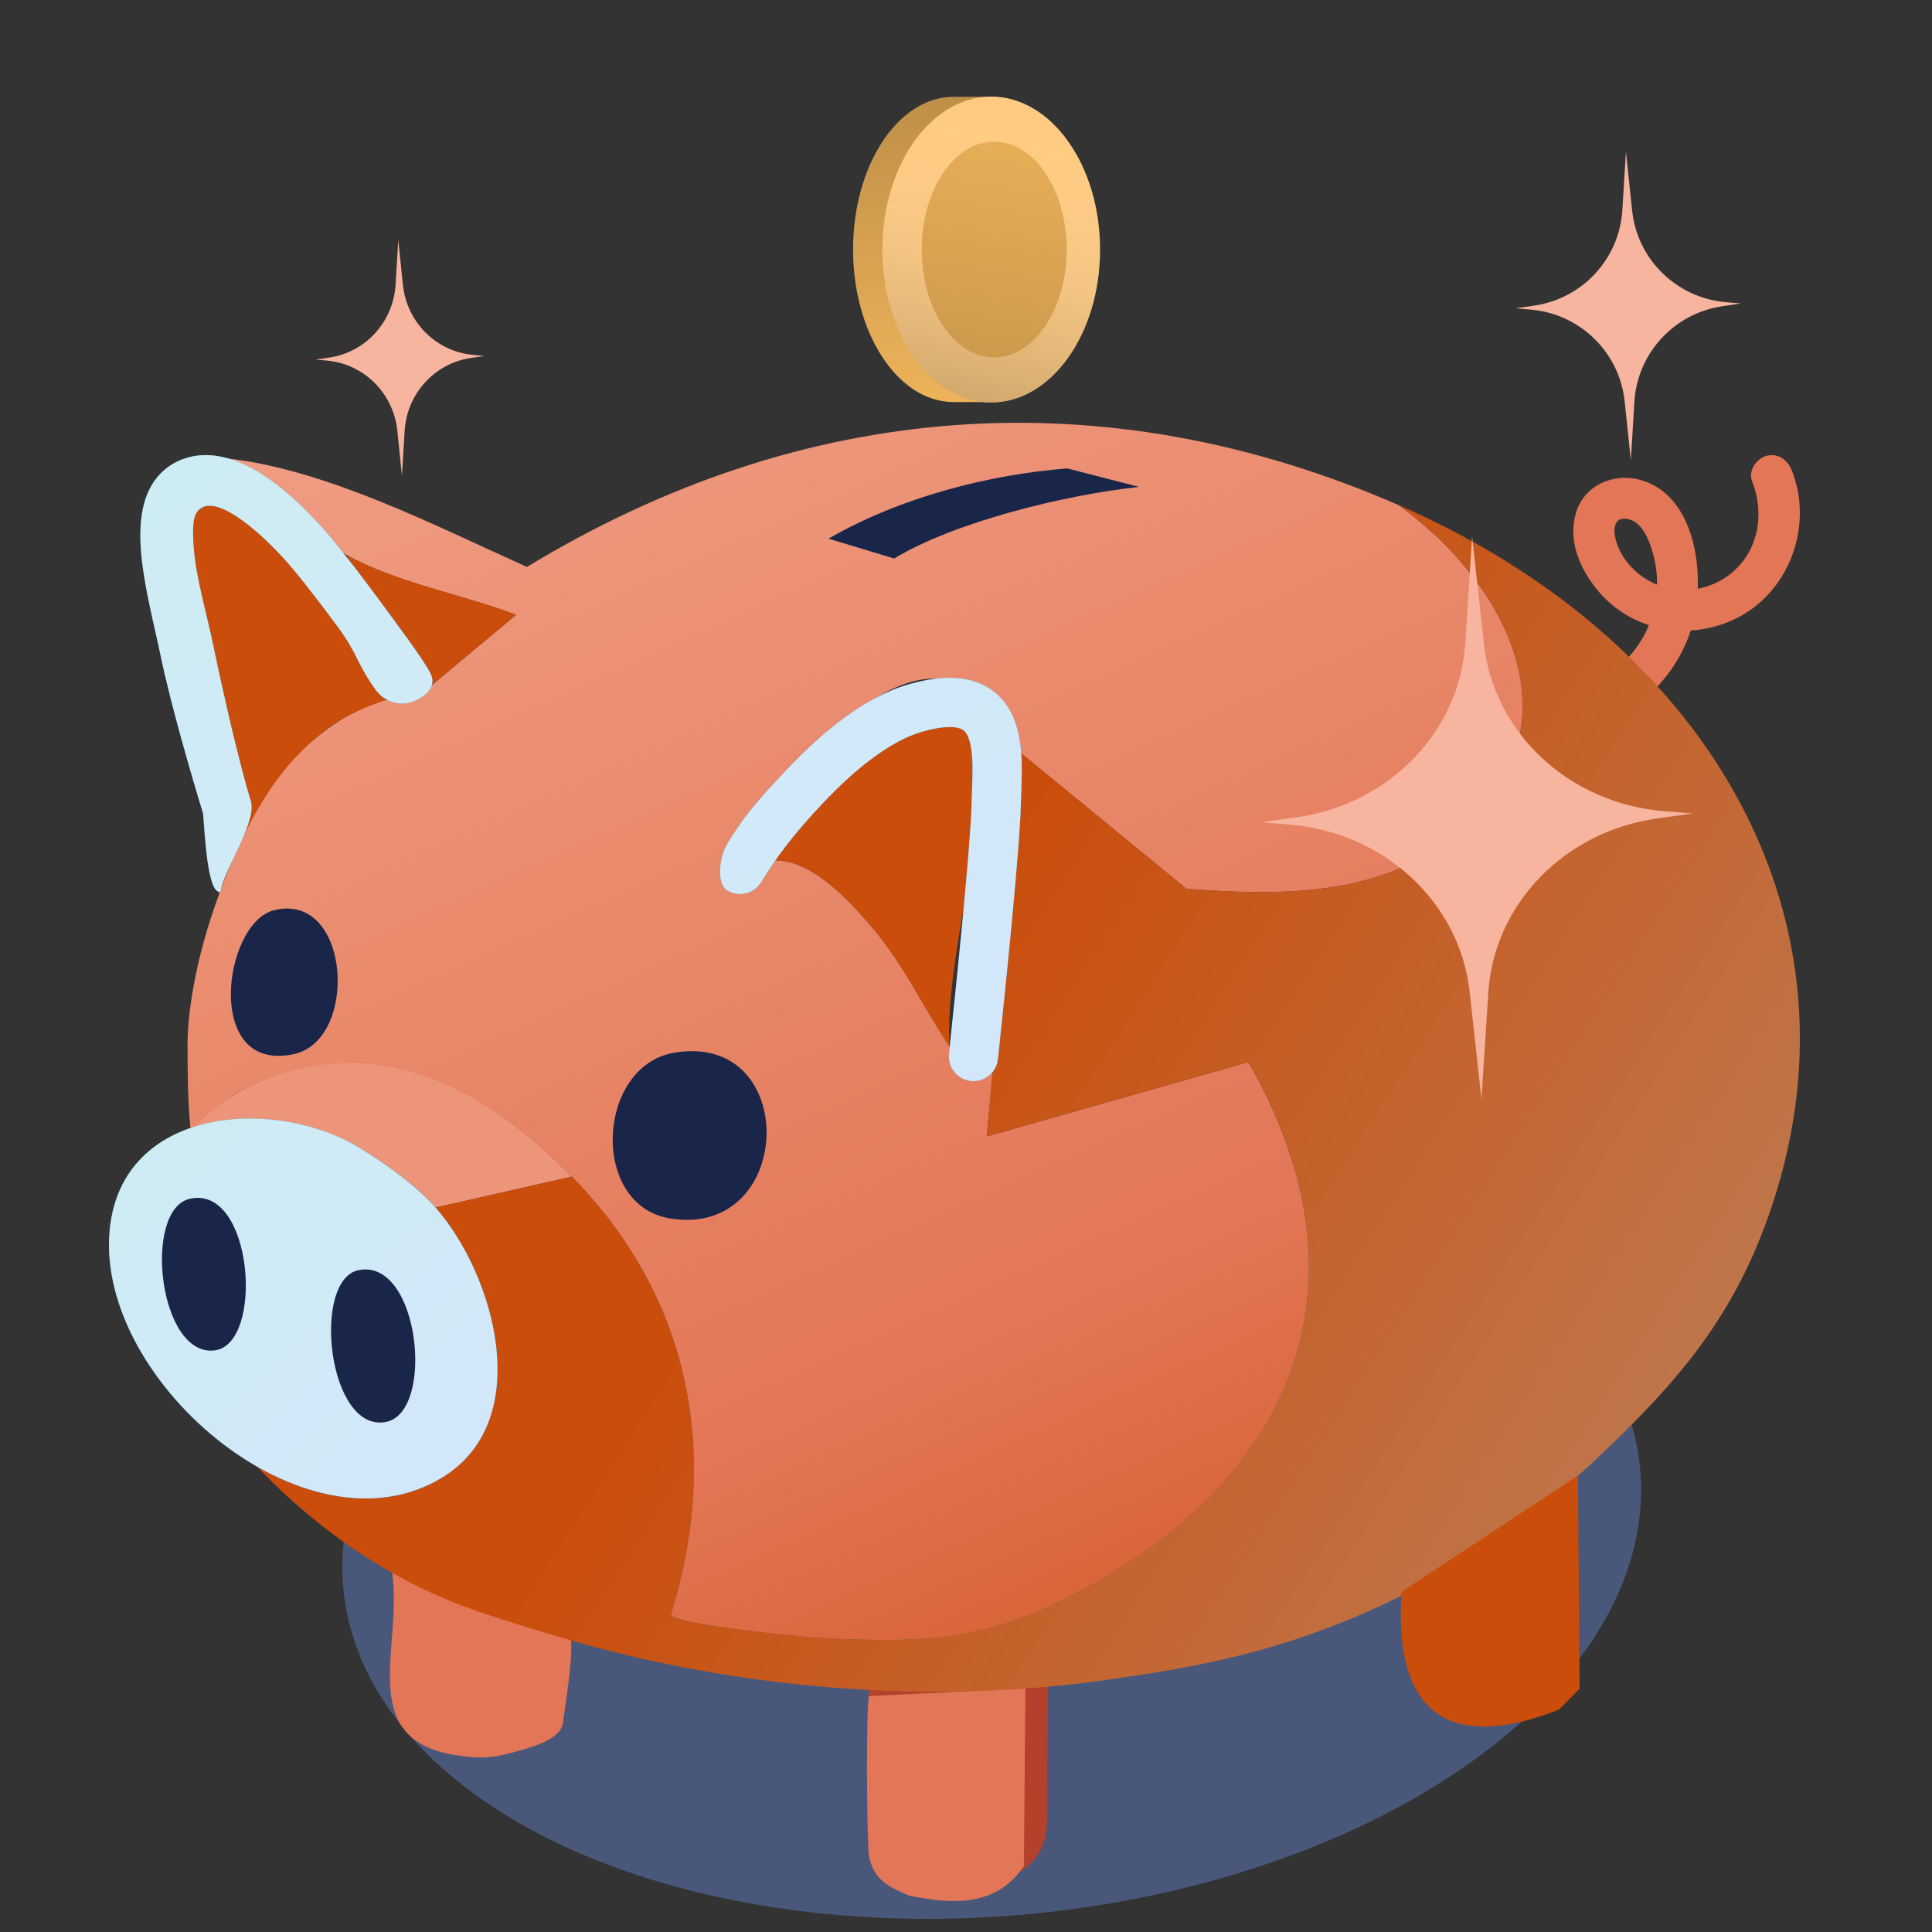 <svg width="50" height="50" viewBox="0 0 50 50" fill="none" xmlns="http://www.w3.org/2000/svg">
    <rect x="0" y="0" width="50" height="50" fill="#333333" stroke="none"/>
    <g clip-path="url(#clip0_6091_41765)">
        <ellipse cx="25.666" cy="39.56" rx="16.851" ry="10.023" transform="rotate(-5.276 25.666 39.56)" fill="#49587A"/>
        <path d="M7.747 14.752C8.801 15.923 9.294 17.235 10.15 18.357C8.033 18.041 6.276 21.503 5.662 23.164C5.613 22.461 5.464 21.773 5.341 21.082C5.471 20.821 6.206 20.267 6.223 20.082C6.274 19.498 5.241 16.231 5.101 15.275C4.92 14.058 4.391 12.469 6.183 13.312C6.654 13.535 7.381 14.349 7.744 14.755L7.747 14.752Z" fill="#CA4D0B"/>
        <path d="M24.574 27.087C23.898 26.071 23.371 24.937 22.57 24.003C21.95 23.278 20.932 22.159 19.927 22.28C21.068 21.182 21.548 19.616 23.371 18.837C24.185 18.488 25.154 18.191 25.294 19.357C25.564 21.596 24.44 24.85 24.574 27.087Z" fill="#CA4D0B"/>
        <path d="M14.797 30.451L11.272 31.252C10.792 30.706 9.972 30.107 9.349 29.731C8.104 28.977 6.493 28.9 4.995 29.185C5.202 28.939 5.733 28.481 6.266 28.208C9.593 26.506 12.445 28.06 14.8 30.451H14.797Z" fill="#ED957A"/>
        <path d="M37.515 21.72C35.584 23.217 33.05 23.179 30.705 23.003L26.017 19.158C23.618 13.228 16.035 26.021 19.927 22.28C20.932 22.159 21.95 23.279 22.57 24.003C23.371 24.938 23.898 26.072 24.574 27.087C24.616 27.782 25.61 26.375 25.763 27.087L25.537 29.411L32.307 27.488C35.458 32.945 33.705 37.939 28.38 40.944C25.728 42.442 24.217 42.548 21.168 42.387C20.7 42.361 17.449 42.043 17.362 41.786C18.662 37.597 17.846 33.546 14.797 30.452C12.443 28.06 9.563 26.56 6.263 28.209C5.989 28.345 5.698 28.559 5.343 28.85C5.177 28.986 4.986 29.32 4.931 29.215C4.854 28.448 4.854 27.691 4.854 26.995C4.854 26.323 5.02 24.901 5.664 23.162C5.668 23.149 5.672 23.138 5.676 23.126C6.289 21.497 7.053 19.896 8.489 18.855C9.581 18.064 10.719 17.982 11.193 17.716L13.356 15.912C11.998 15.394 10.203 15.065 8.949 14.351C8.632 14.173 8.36 13.68 8.067 13.55C7.54 13.002 6.631 12.244 5.904 12.03V11.868C8.467 12.157 11.303 13.625 13.637 14.672C20.751 10.354 28.539 9.738 36.193 13.07C39.149 15.211 40.992 19.028 37.515 21.72Z" fill="url(#paint0_linear_6091_41765)"/>
        <path d="M7.085 23.559C9.07 23.052 9.301 26.911 7.606 27.28C5.266 27.79 5.77 23.895 7.085 23.559Z" fill="#192649"/>
        <path d="M17.448 27.244C20.715 26.688 20.587 32.047 17.351 31.535C15.255 31.203 15.436 27.588 17.448 27.244Z" fill="#192649"/>
        <path d="M11.193 17.715C11.025 16.908 9.402 15.141 8.949 14.351C10.203 15.064 11.999 15.393 13.356 15.912L11.193 17.713V17.715Z" fill="#CA4D0B"/>
        <path d="M27.095 47.204L27.135 42.822L22.534 43.038C22.439 43.245 22.466 47.24 22.534 47.535C22.685 48.194 23.157 48.389 23.718 48.616C23.78 48.629 23.873 48.648 23.986 48.665C24.574 48.758 25.552 48.911 26.361 48.459C26.361 48.459 26.366 48.459 26.368 48.457C26.818 48.204 27.09 47.72 27.095 47.204Z" fill="#B3412B"/>
        <path d="M26.498 48.3L26.538 43.695L22.492 43.894C22.407 44.085 22.433 47.785 22.492 48.059C22.624 48.669 23.04 48.852 23.533 49.06C23.587 49.073 23.669 49.09 23.769 49.105C24.288 49.19 25.146 49.334 25.858 48.913C26.022 48.818 26.268 48.637 26.498 48.297V48.3Z" fill="#E37656"/>
        <path d="M11.832 45.43C9.17 45.035 10.432 42.618 10.149 40.704C10.736 40.98 14.559 42.089 14.714 42.246C14.924 42.461 14.61 44.198 14.563 44.636C14.448 45.043 13.719 45.232 13.309 45.343C12.833 45.47 12.566 45.538 11.832 45.428V45.43Z" fill="#E37656"/>
        <g clip-path="url(#clip1_6091_41765)">
            <path d="M41.008 18.895C42.346 18.538 43.445 17.487 43.808 16.142C44.14 14.923 43.91 12.806 42.433 12.415C41.741 12.232 40.995 12.566 40.785 13.275C40.574 13.984 40.88 14.694 41.305 15.227C42.159 16.306 43.638 16.61 44.871 16.034C46.297 15.369 46.949 13.619 46.369 12.168C46.263 11.903 46.014 11.716 45.714 11.797C45.462 11.867 45.236 12.181 45.343 12.451C45.674 13.283 45.517 14.267 44.792 14.845C44.125 15.378 43.194 15.412 42.499 14.919C42.178 14.692 41.911 14.343 41.813 13.961C41.745 13.693 41.77 13.37 42.113 13.43C42.514 13.498 42.697 14.018 42.788 14.358C42.916 14.836 42.916 15.339 42.793 15.817C42.533 16.831 41.726 17.604 40.721 17.871C40.06 18.048 40.34 19.072 41.003 18.895H41.008Z" fill="#E37656"/>
        </g>
        <path d="M2.859 31.651C2.853 31.704 2.846 31.757 2.84 31.81C2.819 31.755 2.797 31.702 2.778 31.651H2.859Z" fill="#303F62"/>
        <path d="M3.059 32.35C3.713 33.901 4.824 36.029 6.656 37.958C4.538 36.747 2.808 34.39 2.818 32.191C2.818 32.064 2.827 31.936 2.84 31.811C2.906 31.981 2.978 32.161 3.059 32.35Z" fill="#303F62"/>
        <path d="M45.887 31.121C44.917 34.095 43.379 35.799 41.351 37.724C41.053 38.007 40.709 38.312 40.322 38.635C39.339 39.453 38.066 40.366 36.489 41.182C36.412 41.222 36.336 41.261 36.259 41.299C33.27 42.798 30.698 43.185 28.541 43.489C28.218 43.533 27.74 43.597 27.126 43.652C25.994 43.754 24.4 43.833 22.485 43.735C20.148 43.614 17.326 43.232 14.276 42.306C12.523 41.775 11.48 41.458 10.15 40.704C8.764 39.918 7.612 38.967 6.656 37.958C8.231 38.858 10.02 39.124 11.472 38.221C13.856 36.739 12.804 32.998 11.272 31.252L14.797 30.451C17.846 33.546 18.662 37.597 17.362 41.785C17.449 42.042 20.7 42.361 21.168 42.386C24.217 42.548 25.728 42.442 28.38 40.944C33.705 37.939 35.458 32.945 32.307 27.488L25.537 29.41C25.811 26.097 26.242 22.478 26.017 19.158L30.705 23.002C33.051 23.178 35.584 23.217 37.515 21.719C40.992 19.028 39.149 15.211 36.194 13.07C43.973 16.456 48.369 23.515 45.887 31.121Z" fill="url(#paint1_linear_6091_41765)"/>
        <path d="M40.837 38.188L40.88 43.706L40.351 44.241C38.228 45.085 36.018 45.04 36.273 41.197L40.835 38.188H40.837Z" fill="#CA4D0B"/>
        <path d="M23.509 17.713C24.173 17.522 24.756 17.479 25.244 17.643C25.769 17.82 26.08 18.199 26.246 18.617C26.401 19.008 26.438 19.445 26.443 19.819C26.448 20.183 26.423 20.603 26.417 20.879C26.394 21.941 26.011 25.696 25.827 27.41C25.789 27.76 25.475 28.014 25.125 27.976C24.775 27.938 24.521 27.624 24.559 27.274C24.747 25.527 25.12 21.845 25.142 20.852C25.15 20.486 25.173 20.18 25.168 19.838C25.163 19.507 25.129 19.258 25.061 19.087C25.004 18.943 24.938 18.885 24.838 18.851C24.701 18.805 24.411 18.779 23.861 18.938C23.061 19.168 22.156 19.877 21.314 20.767C20.489 21.638 20.071 22.225 19.695 22.835C19.511 23.134 19.118 23.228 18.818 23.043C18.518 22.858 18.634 22.141 18.818 21.841C19.234 21.167 19.494 20.834 20.388 19.89C21.264 18.965 22.365 18.041 23.509 17.713ZM4.651 11.915C5.445 11.575 6.251 11.931 6.805 12.289C7.392 12.67 7.918 13.195 8.263 13.569C8.625 13.96 9.218 14.72 9.76 15.456C10.298 16.186 10.909 16.996 11.129 17.404C11.295 17.714 11.114 17.94 10.804 18.107C10.494 18.273 10.01 18.264 9.707 17.833C9.203 17.118 9.277 16.95 8.733 16.211C8.193 15.478 7.636 14.768 7.327 14.434C7.002 14.082 6.563 13.651 6.112 13.359C5.628 13.046 5.283 12.995 5.094 13.256C4.965 13.434 4.991 13.918 5.02 14.251C5.091 15.033 5.36 15.915 5.526 16.73C5.765 17.902 6.214 19.831 6.475 20.678C6.704 21.212 5.786 22.505 5.709 23.075C5.373 23.178 5.301 21.586 5.256 21.053C4.995 20.206 4.404 18.184 4.152 16.945C4.01 16.252 3.734 15.212 3.655 14.337C3.615 13.892 3.617 13.417 3.739 12.995C3.868 12.552 4.144 12.133 4.651 11.915Z" fill="url(#paint2_linear_6091_41765)"/>
        <path d="M23.509 17.713C24.173 17.522 24.756 17.479 25.244 17.643C25.769 17.82 26.08 18.199 26.246 18.617C26.401 19.008 26.438 19.445 26.443 19.819C26.448 20.183 26.423 20.603 26.417 20.879C26.394 21.941 26.011 25.696 25.827 27.41C25.789 27.76 25.475 28.014 25.125 27.976C24.775 27.938 24.521 27.624 24.559 27.274C24.747 25.527 25.12 21.845 25.142 20.852C25.15 20.486 25.173 20.18 25.168 19.838C25.163 19.507 25.129 19.258 25.061 19.087C25.004 18.943 24.938 18.885 24.838 18.851C24.701 18.805 24.411 18.779 23.861 18.938C23.061 19.168 22.156 19.877 21.314 20.767C20.489 21.638 20.071 22.225 19.695 22.835C19.511 23.134 19.118 23.228 18.818 23.043C18.518 22.858 18.634 22.141 18.818 21.841C19.234 21.167 19.494 20.834 20.388 19.89C21.264 18.965 22.365 18.041 23.509 17.713ZM4.651 11.915C5.445 11.575 6.251 11.931 6.805 12.289C7.392 12.67 7.918 13.195 8.263 13.569C8.625 13.96 9.218 14.72 9.76 15.456C10.298 16.186 10.909 16.996 11.129 17.404C11.295 17.714 11.114 17.94 10.804 18.107C10.494 18.273 10.01 18.264 9.707 17.833C9.203 17.118 9.277 16.95 8.733 16.211C8.193 15.478 7.636 14.768 7.327 14.434C7.002 14.082 6.563 13.651 6.112 13.359C5.628 13.046 5.283 12.995 5.094 13.256C4.965 13.434 4.991 13.918 5.02 14.251C5.091 15.033 5.36 15.915 5.526 16.73C5.765 17.902 6.214 19.831 6.475 20.678C6.704 21.212 5.786 22.505 5.709 23.075C5.373 23.178 5.301 21.586 5.256 21.053C4.995 20.206 4.404 18.184 4.152 16.945C4.01 16.252 3.734 15.212 3.655 14.337C3.615 13.892 3.617 13.417 3.739 12.995C3.868 12.552 4.144 12.133 4.651 11.915Z" fill="white" fill-opacity="0.8"/>
        <path d="M9.349 29.732C9.972 30.107 10.792 30.706 11.273 31.252C12.805 32.998 13.854 36.739 11.472 38.221C7.906 40.441 2.297 35.598 2.86 31.654C3.293 28.612 7.18 28.389 9.351 29.732H9.349Z" fill="url(#paint3_linear_6091_41765)"/>
        <path d="M9.349 29.732C9.972 30.107 10.792 30.706 11.273 31.252C12.805 32.998 13.854 36.739 11.472 38.221C7.906 40.441 2.297 35.598 2.86 31.654C3.293 28.612 7.18 28.389 9.351 29.732H9.349Z" fill="white" fill-opacity="0.8"/>
        <path d="M9.277 32.872C10.856 32.547 11.268 36.536 9.997 36.798C8.482 37.108 8.057 33.123 9.277 32.872Z" fill="#192649"/>
        <path d="M4.916 31.023C6.557 30.66 6.844 34.785 5.558 34.948C4.102 35.133 3.686 31.295 4.916 31.023Z" fill="#192649"/>
        <path d="M21.441 13.941C23.308 12.862 25.612 12.278 27.621 12.123L29.477 12.601C27.473 12.819 24.668 13.529 23.141 14.454L21.441 13.941Z" fill="#192649"/>
        <path d="M27.278 6.457C27.278 8.018 26.682 9.367 25.816 10.008L25.816 10.405L24.692 10.405C24.687 10.405 24.683 10.406 24.678 10.406C24.674 10.406 24.669 10.405 24.665 10.405L24.654 10.405L24.654 10.405C23.229 10.385 22.078 8.625 22.078 6.457C22.078 4.275 23.242 2.507 24.678 2.507C24.692 2.507 24.706 2.508 24.72 2.508L24.72 2.506L25.816 2.506L25.816 2.905C26.682 3.546 27.278 4.895 27.278 6.457Z" fill="#EEB35A"/>
        <path d="M27.278 6.457C27.278 8.018 26.682 9.367 25.816 10.008L25.816 10.405L24.692 10.405C24.687 10.405 24.683 10.406 24.678 10.406C24.674 10.406 24.669 10.405 24.665 10.405L24.654 10.405L24.654 10.405C23.229 10.385 22.078 8.625 22.078 6.457C22.078 4.275 23.242 2.507 24.678 2.507C24.692 2.507 24.706 2.508 24.72 2.508L24.72 2.506L25.816 2.506L25.816 2.905C26.682 3.546 27.278 4.895 27.278 6.457Z" fill="url(#paint4_linear_6091_41765)" fill-opacity="0.2"/>
        <path d="M25.652 10.417C24.096 10.417 22.835 8.645 22.835 6.458C22.835 4.272 24.096 2.5 25.652 2.5C27.208 2.5 28.47 4.272 28.47 6.458C28.47 8.645 27.208 10.417 25.652 10.417Z" fill="#FFCB82"/>
        <path d="M25.652 10.417C24.096 10.417 22.835 8.645 22.835 6.458C22.835 4.272 24.096 2.5 25.652 2.5C27.208 2.5 28.47 4.272 28.47 6.458C28.47 8.645 27.208 10.417 25.652 10.417Z" fill="url(#paint5_linear_6091_41765)" fill-opacity="0.2"/>
        <path d="M25.73 9.252C24.694 9.252 23.855 8.001 23.855 6.458C23.855 4.915 24.694 3.664 25.73 3.664C26.765 3.664 27.605 4.915 27.605 6.458C27.605 8.001 26.765 9.252 25.73 9.252Z" fill="#EEB35A"/>
        <path d="M25.73 9.252C24.694 9.252 23.855 8.001 23.855 6.458C23.855 4.915 24.694 3.664 25.73 3.664C26.765 3.664 27.605 4.915 27.605 6.458C27.605 8.001 26.765 9.252 25.73 9.252Z" fill="url(#paint6_linear_6091_41765)" fill-opacity="0.2"/>
        <path d="M38.34 28.446L38.518 25.684C38.666 23.395 40.489 21.517 42.887 21.182L43.808 21.053L43.059 20.992C40.611 20.791 38.658 18.975 38.404 16.663L38.098 13.887L37.92 16.65C37.773 18.939 35.95 20.817 33.552 21.152L32.631 21.28L33.38 21.342C35.828 21.543 37.781 23.359 38.035 25.671L38.34 28.446Z" fill="#F7B49E"/>
        <path d="M10.402 12.311L10.472 11.153C10.529 10.193 11.243 9.405 12.181 9.265L12.542 9.211L12.248 9.185C11.291 9.101 10.527 8.34 10.427 7.37L10.307 6.206L10.238 7.365C10.18 8.325 9.467 9.112 8.528 9.253L8.168 9.306L8.461 9.332C9.419 9.417 10.183 10.178 10.283 11.148L10.402 12.311Z" fill="#F7B49E"/>
        <path d="M42.206 11.909L42.298 10.394C42.376 9.139 43.327 8.108 44.577 7.925L45.058 7.854L44.667 7.821C43.389 7.71 42.371 6.715 42.239 5.447L42.079 3.925L41.986 5.439C41.909 6.695 40.958 7.726 39.707 7.909L39.227 7.98L39.618 8.013C40.894 8.123 41.913 9.119 42.046 10.387L42.206 11.909Z" fill="#F7B49E"/>
    </g>
    <defs>
        <linearGradient id="paint0_linear_6091_41765" x1="38.191" y1="48.382" x2="11.993" y2="-9.704" gradientUnits="userSpaceOnUse">
            <stop stop-color="#CA4D0B"/>
            <stop offset="0.279" stop-color="#E37656"/>
            <stop offset="1" stop-color="#F7B49E"/>
        </linearGradient>
        <linearGradient id="paint1_linear_6091_41765" x1="26.619" y1="20.648" x2="89.881" y2="61.344" gradientUnits="userSpaceOnUse">
            <stop stop-color="#CA4D0B"/>
            <stop offset="1" stop-color="#A5D4DE"/>
        </linearGradient>
        <linearGradient id="paint2_linear_6091_41765" x1="29.824" y1="50.636" x2="-7.786" y2="-2.454" gradientUnits="userSpaceOnUse">
            <stop offset="0.048" stop-color="#00B1F4"/>
            <stop offset="0.069" stop-color="#3276FF"/>
            <stop offset="0.904" stop-color="#00AFB2"/>
        </linearGradient>
        <linearGradient id="paint3_linear_6091_41765" x1="14.366" y1="52.53" x2="-9.821" y2="27.731" gradientUnits="userSpaceOnUse">
            <stop offset="0.048" stop-color="#00B1F4"/>
            <stop offset="0.069" stop-color="#3276FF"/>
            <stop offset="0.904" stop-color="#00AFB2"/>
        </linearGradient>
        <linearGradient id="paint4_linear_6091_41765" x1="24.372" y1="10.417" x2="24.372" y2="2.5" gradientUnits="userSpaceOnUse">
            <stop stop-opacity="0"/>
            <stop offset="1"/>
        </linearGradient>
        <linearGradient id="paint5_linear_6091_41765" x1="27.445" y1="3.49" x2="25.749" y2="11.016" gradientUnits="userSpaceOnUse">
            <stop stop-color="white" stop-opacity="0"/>
            <stop offset="1"/>
        </linearGradient>
        <linearGradient id="paint6_linear_6091_41765" x1="27.839" y1="2.449" x2="26.068" y2="12.504" gradientUnits="userSpaceOnUse">
            <stop stop-opacity="0"/>
            <stop offset="1"/>
        </linearGradient>
        <clipPath id="clip0_6091_41765">
            <rect width="50" height="50" fill="white"/>
        </clipPath>
        <clipPath id="clip1_6091_41765">
            <rect width="6.233" height="7.137" fill="white" transform="translate(40.349 11.778)"/>
        </clipPath>
    </defs>
</svg>
